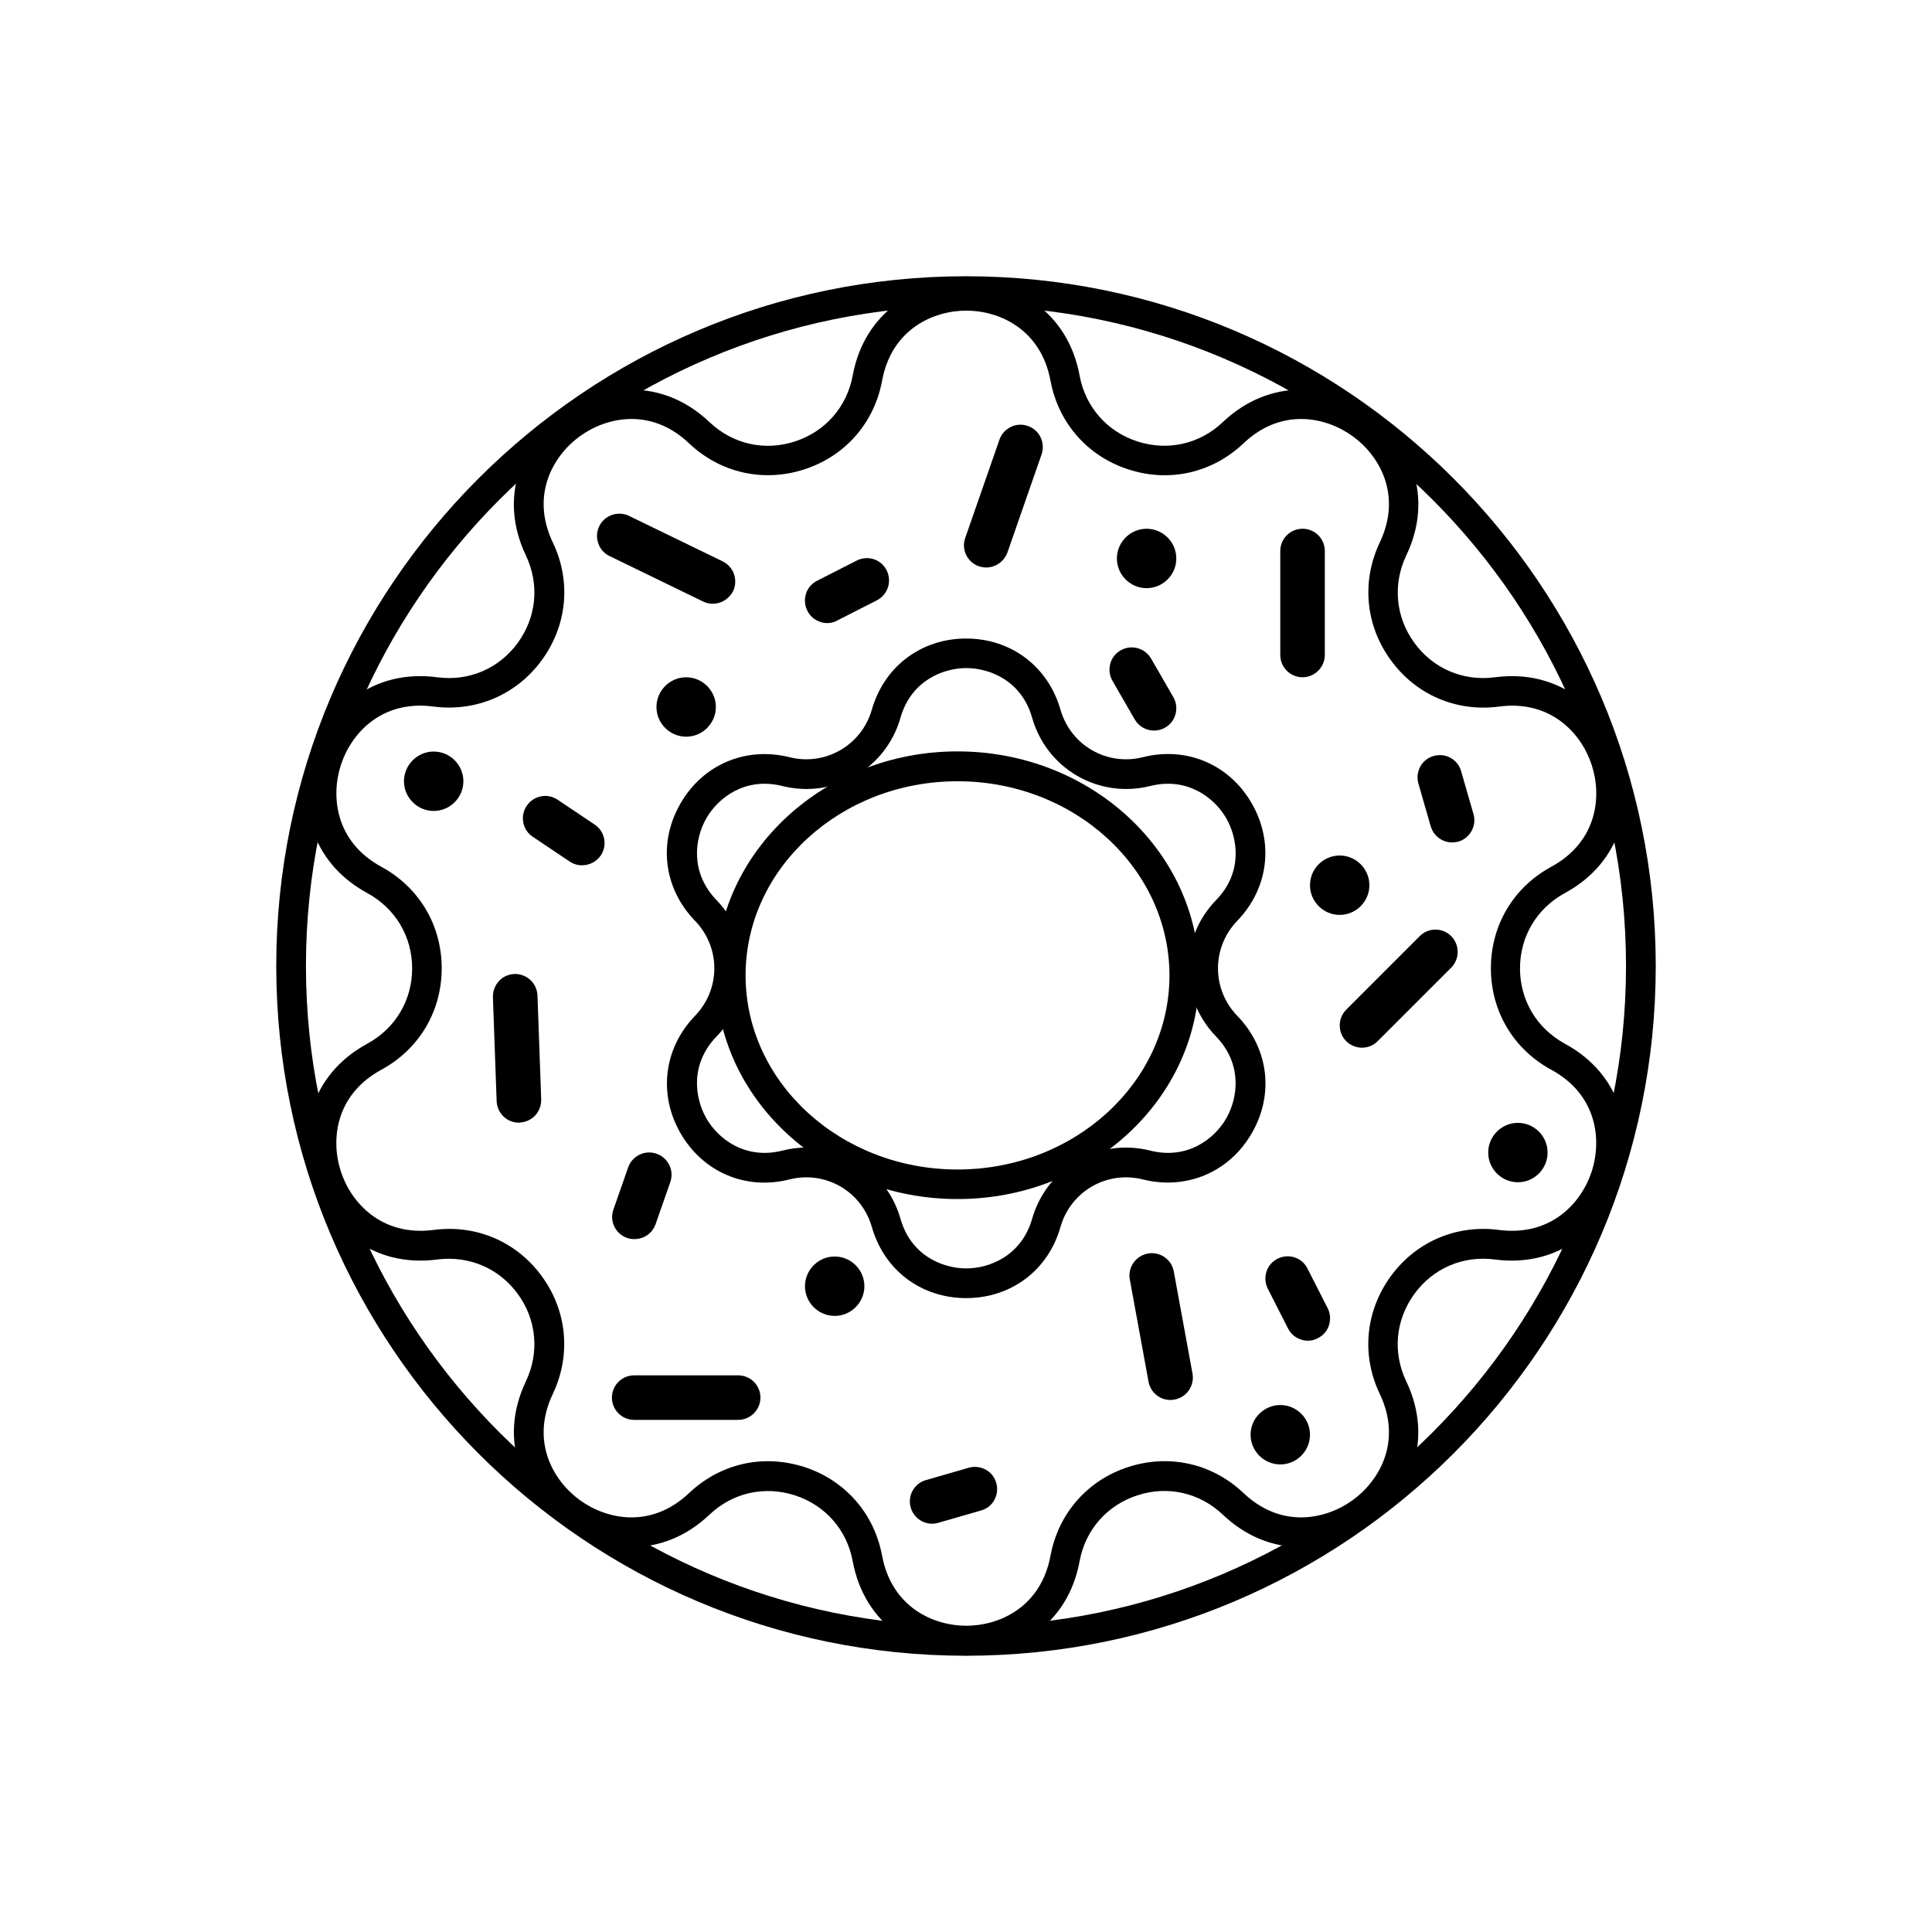 <?xml version="1.0" encoding="UTF-8"?>
<!-- Uploaded to: ICON Repo, www.svgrepo.com, Generator: ICON Repo Mixer Tools -->
<svg fill="#000000" width="800px" height="800px" version="1.1" viewBox="144 144 512 512" xmlns="http://www.w3.org/2000/svg">
 <g>
  <path d="m400 582.79c-100.8 0-182.79-81.988-182.79-182.79 0-100.8 81.984-182.79 182.79-182.79 100.8 0 182.79 81.984 182.79 182.79 0 100.8-81.984 182.79-182.79 182.79zm0-357.7c-96.434 0-174.92 78.484-174.92 174.92 0 96.43 78.484 174.91 174.92 174.91 96.43 0 174.91-78.484 174.91-174.91 0-96.434-78.484-174.92-174.91-174.92zm-2.246 236.67c-35.305 0-64.039-26.609-64.039-59.316s28.734-59.316 64.039-59.316c35.305 0 64.039 26.609 64.039 59.316 0 32.711-28.73 59.316-64.039 59.316zm0-110.72c-30.977 0-56.168 23.066-56.168 51.445 0 28.379 25.191 51.445 56.168 51.445 30.977 0 56.168-23.066 56.168-51.445-0.039-28.383-25.23-51.445-56.168-51.445z"/>
  <path d="m400.04 582.71c-12.676 0-26.844-7.715-30.07-24.992-1.535-8.305-7.281-14.84-15.312-17.438-8.07-2.598-16.492-0.707-22.633 5.117-12.754 12.082-28.773 9.996-39.008 2.559s-17.199-22.043-9.645-37.902c3.621-7.637 2.832-16.297-2.125-23.105-4.961-6.848-12.949-10.234-21.332-9.172-17.438 2.281-29.164-8.816-33.062-20.859-3.898-12.043-0.945-27.945 14.484-36.328 7.438-4.055 11.887-11.492 11.887-19.957 0-8.461-4.449-15.902-11.887-19.957-15.43-8.383-18.383-24.285-14.484-36.328 3.898-12.043 15.625-23.184 33.062-20.859 8.383 1.102 16.375-2.32 21.332-9.172 4.961-6.848 5.746-15.469 2.125-23.105-7.559-15.863-0.629-30.465 9.645-37.902 10.234-7.438 26.293-9.523 39.008 2.559 6.141 5.824 14.602 7.754 22.633 5.117 8.031-2.598 13.777-9.133 15.312-17.438 3.188-17.277 17.398-24.992 30.07-24.992 12.676 0 26.883 7.715 30.07 24.992 1.535 8.305 7.281 14.84 15.312 17.438 8.031 2.598 16.492 0.707 22.633-5.117 12.754-12.082 28.773-9.996 39.008-2.559s17.199 22.043 9.605 37.902c-3.621 7.637-2.832 16.297 2.125 23.105 4.961 6.848 12.91 10.273 21.332 9.172 17.438-2.32 29.164 8.816 33.062 20.859s0.945 27.945-14.484 36.328c-7.438 4.055-11.887 11.492-11.887 19.957 0 8.461 4.449 15.902 11.887 19.957 15.43 8.383 18.383 24.285 14.484 36.328-3.898 12.043-15.664 23.145-33.062 20.859-8.383-1.102-16.375 2.32-21.332 9.172-4.961 6.848-5.785 15.469-2.125 23.105 7.559 15.863 0.629 30.465-9.605 37.902s-26.254 9.523-39.008-2.559c-6.141-5.824-14.602-7.754-22.633-5.117-8.031 2.598-13.777 9.133-15.312 17.438-3.188 17.277-17.398 24.992-30.07 24.992zm-52.547-51.48c3.188 0 6.414 0.512 9.645 1.535 10.824 3.504 18.539 12.32 20.625 23.496 2.559 13.699 13.617 18.578 22.316 18.578s19.797-4.879 22.316-18.578c2.086-11.18 9.801-19.996 20.625-23.496 10.824-3.504 22.238-0.945 30.504 6.887 10.117 9.605 21.922 7.008 28.969 1.891 7.047-5.117 13.145-15.547 7.164-28.141-4.922-10.273-3.816-21.922 2.875-31.133s17.438-13.816 28.734-12.32c13.816 1.77 21.844-7.203 24.562-15.508 2.676-8.305 1.496-20.309-10.746-26.961-9.996-5.434-15.98-15.469-15.98-26.883s5.984-21.453 15.98-26.883c12.242-6.652 13.461-18.695 10.746-26.961-2.676-8.305-10.785-17.32-24.562-15.508-11.297 1.496-22.043-3.109-28.734-12.359-6.691-9.211-7.754-20.859-2.875-31.133 5.984-12.594-0.117-23.027-7.164-28.141-7.047-5.117-18.852-7.715-28.969 1.891-8.266 7.832-19.68 10.43-30.504 6.887-10.824-3.504-18.539-12.32-20.625-23.496-2.559-13.699-13.617-18.578-22.316-18.578s-19.797 4.879-22.316 18.578c-2.086 11.219-9.801 19.996-20.625 23.496-10.824 3.504-22.238 0.945-30.504-6.887-10.117-9.605-21.922-7.008-28.969-1.891-7.047 5.117-13.145 15.547-7.164 28.141 4.922 10.273 3.816 21.922-2.875 31.133-6.691 9.211-17.438 13.816-28.734 12.359-13.816-1.852-21.883 7.203-24.562 15.508-2.676 8.266-1.496 20.309 10.746 26.961 9.996 5.434 15.98 15.469 15.98 26.883s-5.984 21.453-15.98 26.883c-12.242 6.652-13.461 18.695-10.746 26.961 2.676 8.266 10.785 17.277 24.562 15.508 11.336-1.496 22.043 3.109 28.734 12.32s7.754 20.859 2.875 31.133c-5.984 12.594 0.117 23.027 7.164 28.141 7.047 5.117 18.852 7.715 28.969-1.891 5.824-5.512 13.223-8.422 20.859-8.422zm52.547-43.219c-11.926 0-21.727-7.398-24.992-18.852-2.715-9.484-12.32-14.996-21.844-12.594-11.57 2.914-22.867-1.891-28.852-12.242-5.945-10.312-4.449-22.516 3.816-31.094 6.848-7.086 6.848-18.145 0-25.23-8.305-8.582-9.801-20.781-3.816-31.094 5.945-10.312 17.277-15.113 28.852-12.242 9.523 2.402 19.129-3.148 21.844-12.594 3.266-11.453 13.105-18.852 24.992-18.852 11.887 0 21.727 7.398 24.992 18.852 2.715 9.445 12.281 14.996 21.844 12.594 11.57-2.914 22.906 1.891 28.852 12.242 5.945 10.312 4.449 22.516-3.816 31.094-6.848 7.086-6.848 18.145 0 25.23 8.305 8.582 9.801 20.781 3.816 31.094-5.945 10.312-17.277 15.113-28.852 12.242-9.566-2.402-19.129 3.148-21.844 12.594-3.227 11.453-13.066 18.852-24.992 18.852zm-42.312-39.91c11.336 0 21.648 7.438 24.914 18.895 2.754 9.723 11.141 13.145 17.438 13.145s14.68-3.465 17.438-13.145c3.898-13.578 17.633-21.531 31.332-18.066 9.801 2.441 16.965-3.07 20.113-8.543 3.148-5.473 4.328-14.406-2.676-21.688-9.84-10.156-9.84-26.055 0-36.172 7.047-7.242 5.824-16.215 2.676-21.688-3.148-5.473-10.352-10.98-20.113-8.543-13.699 3.426-27.473-4.527-31.332-18.105-2.754-9.723-11.141-13.145-17.438-13.145s-14.68 3.465-17.438 13.145c-3.856 13.578-17.633 21.531-31.332 18.105-9.801-2.441-16.965 3.07-20.113 8.543-3.148 5.473-4.328 14.406 2.676 21.688 9.84 10.156 9.84 26.016 0 36.172-7.008 7.242-5.824 16.215-2.676 21.688 3.148 5.473 10.312 10.98 20.113 8.543 2.125-0.555 4.293-0.828 6.418-0.828z"/>
  <path d="m332.89 304c-0.867 0-1.73-0.195-2.559-0.59l-24.797-12.047c-1.418-0.668-2.481-1.891-2.992-3.387-0.512-1.496-0.434-3.109 0.277-4.527 0.668-1.418 1.891-2.481 3.387-2.992 1.496-0.512 3.109-0.434 4.527 0.277l24.797 12.043c2.914 1.418 4.133 4.961 2.754 7.871-1.105 2.129-3.191 3.352-5.394 3.352z"/>
  <path d="m281.52 441.52c-1.496 0-2.914-0.551-4.016-1.574-1.141-1.062-1.812-2.519-1.891-4.133l-0.984-27.551c-0.039-1.574 0.512-3.07 1.574-4.25s2.519-1.812 4.094-1.891c1.496-0.078 3.07 0.512 4.25 1.574 1.141 1.062 1.812 2.519 1.891 4.094l0.984 27.551c0.039 1.574-0.512 3.07-1.574 4.25-1.062 1.141-2.519 1.812-4.094 1.891-0.074 0.039-0.156 0.039-0.234 0.039z"/>
  <path d="m489.19 323.48c-3.266 0-5.902-2.637-5.902-5.902v-27.551c0-3.266 2.637-5.902 5.902-5.902s5.902 2.637 5.902 5.902v27.551c0.004 3.223-2.672 5.902-5.902 5.902z"/>
  <path d="m405.35 294.39c-0.629 0-1.301-0.117-1.93-0.316-3.07-1.062-4.723-4.449-3.621-7.519l9.055-26.016c0.512-1.496 1.574-2.676 2.992-3.387 1.418-0.707 3.031-0.789 4.527-0.277 1.496 0.512 2.676 1.574 3.387 2.992 0.668 1.418 0.789 3.031 0.277 4.527l-9.055 26.016c-0.91 2.445-3.191 3.981-5.633 3.981z"/>
  <path d="m504.93 421.65c-1.496 0-3.031-0.59-4.172-1.73-2.281-2.281-2.281-6.062 0-8.344l19.484-19.484c2.281-2.32 6.062-2.32 8.344 0 2.281 2.281 2.281 6.062 0 8.344l-19.484 19.484c-1.18 1.176-2.676 1.73-4.172 1.73z"/>
  <path d="m454.16 515.01c-2.793 0-5.273-2.008-5.785-4.84l-4.961-27.078c-0.277-1.535 0.039-3.109 0.945-4.41 0.906-1.301 2.242-2.164 3.816-2.481 3.227-0.59 6.297 1.535 6.887 4.723l4.961 27.078c0.59 3.188-1.535 6.297-4.723 6.887-0.43 0.082-0.785 0.121-1.141 0.121z"/>
  <path d="m339.62 520.28h-27.551c-3.266 0-5.902-2.637-5.902-5.902s2.637-5.902 5.902-5.902h27.551c3.266 0 5.902 2.637 5.902 5.902s-2.676 5.902-5.902 5.902z"/>
  <path d="m298.25 373.31c-1.141 0-2.281-0.316-3.266-0.984l-9.801-6.574c-2.715-1.812-3.426-5.473-1.613-8.188 0.867-1.301 2.203-2.203 3.777-2.519 1.535-0.316 3.109 0 4.449 0.906l9.801 6.574c2.715 1.812 3.426 5.473 1.613 8.188-1.184 1.691-3.074 2.598-4.961 2.598z"/>
  <path d="m312.11 472.38c-0.668 0-1.301-0.117-1.93-0.316-3.07-1.062-4.723-4.449-3.621-7.519l3.898-11.141c0.512-1.496 1.574-2.676 2.992-3.387 1.418-0.707 3.031-0.789 4.527-0.277 1.496 0.512 2.676 1.574 3.387 2.992 0.707 1.418 0.789 3.031 0.277 4.527l-3.898 11.141c-0.512 1.496-1.574 2.676-2.992 3.387-0.867 0.395-1.773 0.594-2.641 0.594z"/>
  <path d="m490.61 499.3c-0.629 0-1.219-0.078-1.852-0.316-1.496-0.473-2.715-1.535-3.426-2.953l-5.352-10.508c-0.707-1.418-0.828-2.992-0.355-4.527 0.473-1.496 1.535-2.715 2.953-3.426 1.418-0.707 2.992-0.828 4.488-0.355s2.715 1.535 3.426 2.953l5.352 10.508c0.707 1.418 0.828 2.992 0.355 4.527-0.473 1.496-1.535 2.715-2.953 3.426-0.824 0.473-1.73 0.672-2.637 0.672z"/>
  <path d="m391.02 547.8c-2.559 0-4.922-1.691-5.668-4.289-0.906-3.109 0.906-6.414 4.055-7.281l11.336-3.266c1.496-0.434 3.109-0.234 4.488 0.512s2.363 2.008 2.793 3.543c0.434 1.496 0.234 3.109-0.512 4.488s-2.008 2.363-3.543 2.793l-11.336 3.266c-0.512 0.156-1.062 0.234-1.613 0.234z"/>
  <path d="m363.23 309.12c-0.629 0-1.219-0.078-1.852-0.316-1.496-0.473-2.715-1.535-3.426-2.953-0.707-1.418-0.828-2.992-0.355-4.527 0.473-1.496 1.535-2.715 2.953-3.426l10.508-5.352c1.418-0.707 2.992-0.828 4.488-0.355 1.496 0.473 2.715 1.535 3.426 2.953 1.457 2.914 0.316 6.453-2.598 7.949l-10.508 5.352c-0.824 0.477-1.73 0.676-2.637 0.676z"/>
  <path d="m449.83 337.61c-2.047 0-4.016-1.062-5.117-2.953l-5.902-10.234c-0.789-1.379-0.984-2.953-0.59-4.488s1.379-2.793 2.754-3.582c2.832-1.613 6.414-0.668 8.07 2.164l5.902 10.234c1.613 2.832 0.668 6.453-2.164 8.07-0.945 0.551-1.969 0.789-2.953 0.789zm0.984-4.172m-5.195-12.949v0z"/>
  <path d="m528.82 367.25c-2.559 0-4.922-1.691-5.668-4.289l-3.266-11.336c-0.434-1.496-0.234-3.109 0.512-4.488 0.746-1.379 2.008-2.363 3.543-2.793 3.148-0.906 6.414 0.906 7.281 4.055l3.266 11.336c0.906 3.109-0.906 6.414-4.055 7.32-0.512 0.117-1.062 0.195-1.613 0.195z"/>
  <path d="m325.84 339.23c-4.328 0-7.871-3.543-7.871-7.871s3.543-7.871 7.871-7.871 7.871 3.543 7.871 7.871-3.543 7.871-7.871 7.871z"/>
  <path d="m447.86 299.87c-4.328 0-7.871-3.543-7.871-7.871s3.543-7.871 7.871-7.871 7.871 3.543 7.871 7.871c0.004 4.328-3.539 7.871-7.871 7.871z"/>
  <path d="m258.93 358.91c-4.328 0-7.871-3.543-7.871-7.871s3.543-7.871 7.871-7.871 7.871 3.543 7.871 7.871-3.543 7.871-7.871 7.871z"/>
  <path d="m365.2 492.73c-4.328 0-7.871-3.543-7.871-7.871s3.543-7.871 7.871-7.871 7.871 3.543 7.871 7.871c0.004 4.328-3.539 7.871-7.871 7.871z"/>
  <path d="m499.03 386.46c-4.328 0-7.871-3.543-7.871-7.871 0-4.328 3.543-7.871 7.871-7.871s7.871 3.543 7.871 7.871c0.004 4.332-3.539 7.871-7.871 7.871z"/>
  <path d="m546.26 457.31c-4.328 0-7.871-3.543-7.871-7.871s3.543-7.871 7.871-7.871 7.871 3.543 7.871 7.871-3.543 7.871-7.871 7.871z"/>
  <path d="m483.29 532.09c-4.328 0-7.871-3.543-7.871-7.871s3.543-7.871 7.871-7.871 7.871 3.543 7.871 7.871-3.543 7.871-7.871 7.871z"/>
 </g>
</svg>